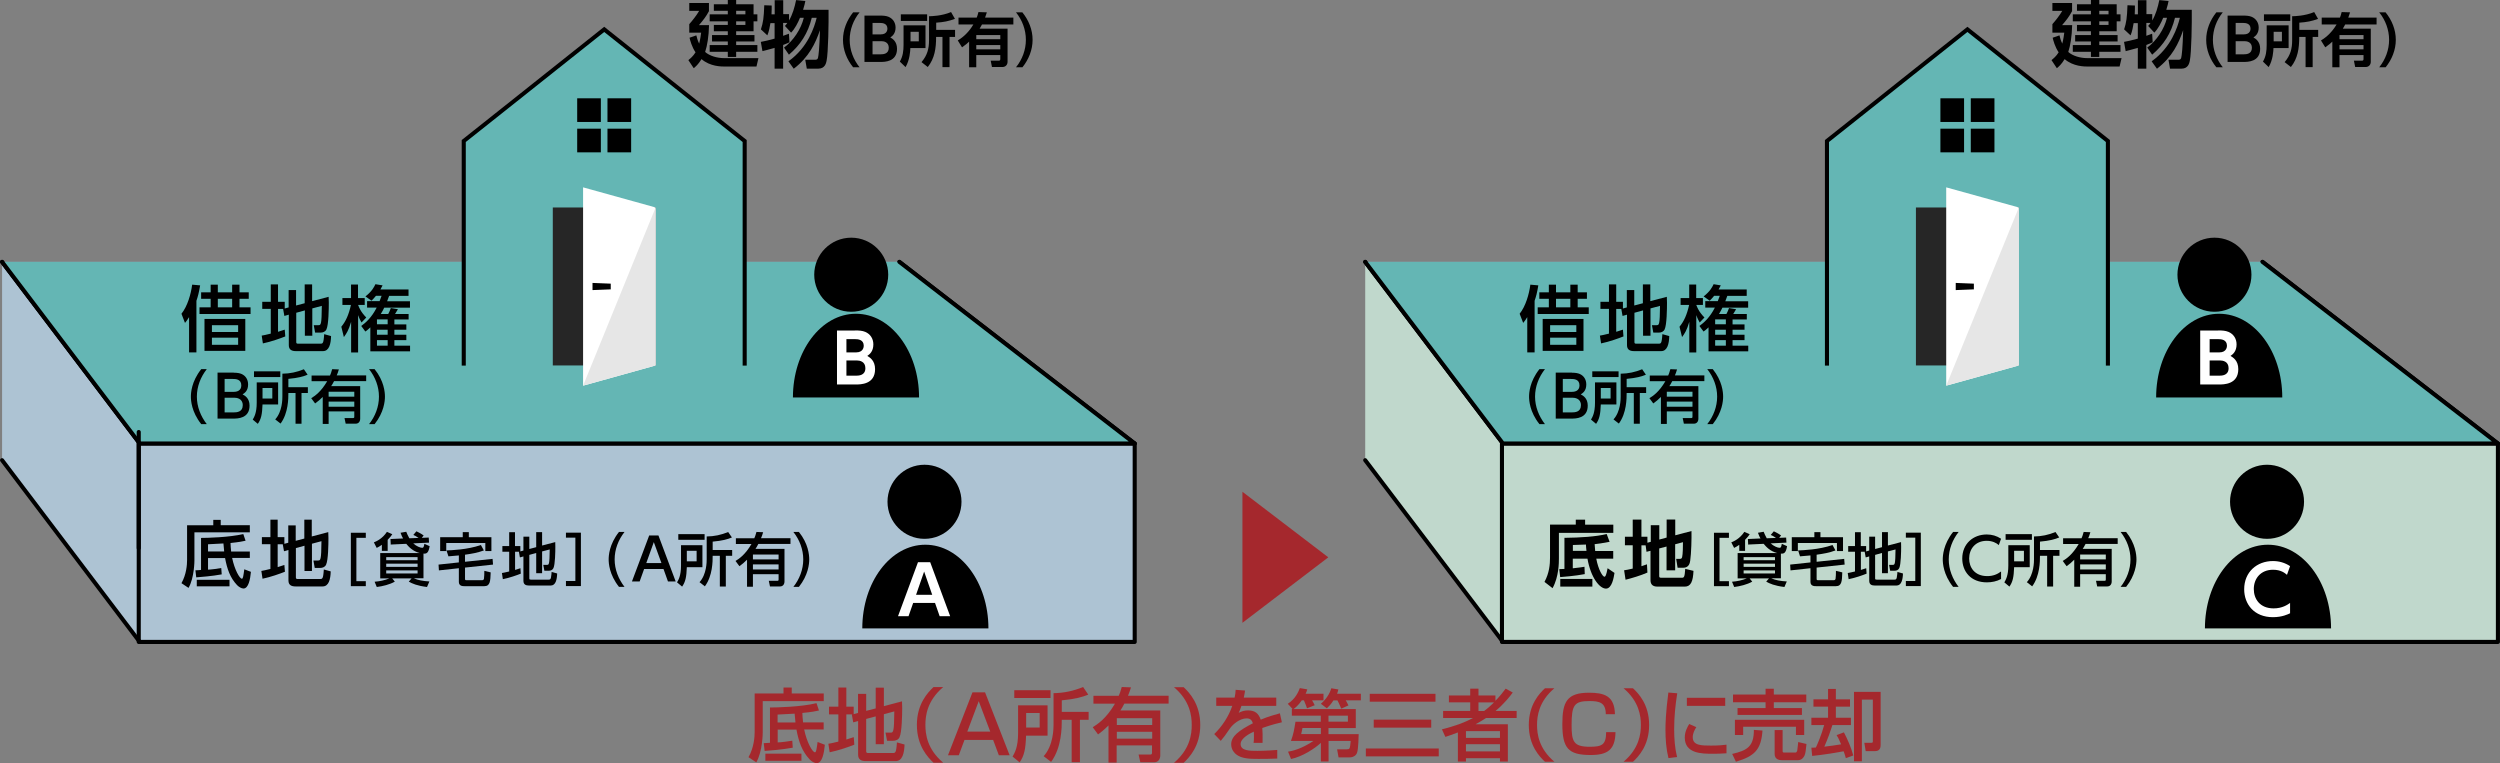 <?xml version="1.0" encoding="UTF-8"?><svg id="_レイヤー_2" xmlns="http://www.w3.org/2000/svg" viewBox="0 0 275.69 84.15"><rect x="0" y="0" width="275.69" height="84.15" fill="#808080" stroke="none"/><defs><style>.cls-1{stroke-miterlimit:10;}.cls-1,.cls-2,.cls-3,.cls-4,.cls-5{stroke:#000;stroke-width:.45px;}.cls-1,.cls-3{fill:none;}.cls-6{fill:#262626;}.cls-7{fill:#fff;}.cls-8,.cls-4{fill:#64b6b4;}.cls-9,.cls-2{fill:#adc3d3;}.cls-2,.cls-3,.cls-4,.cls-5{stroke-linecap:round;stroke-linejoin:round;}.cls-10{fill:#c0d8cc;}.cls-11{fill:#e6e6e6;}.cls-12{fill:#5b6f81;}.cls-5{fill:#91afc4;}.cls-13{fill:#a5282d;}</style></defs><g id="_レイヤー_5"><g><g><path class="cls-13" d="M86.39,75.82h.92v.65h3.53v.85h-6.73v3.43c0,.05,0,2.08-.71,3.32l-.86-.57c.61-1.07,.68-2.26,.68-2.8v-4.23h3.18v-.65Zm-2.16,6.13c.26,0,.43-.03,.68-.04v-3.89c.7,0,3.46-.06,5.13-.48l.27,.81c-.36,.08-.74,.17-1.83,.27,0,.24,.04,.71,.08,1.04h2.27v.78h-2.15c.28,1.4,.91,2.52,1.19,2.52,.13,0,.18-.33,.29-1.14l.8,.31c-.08,.87-.28,2.03-.9,2.03-.26,0-.58-.21-.78-.42-.84-.89-1.21-1.98-1.45-3.28h-2.07v1.41c.29,0,1.31-.13,1.61-.19l.05,.77c-1.1,.21-2.63,.33-3.1,.36l-.1-.84Zm.17,1.95v-.79h3.98v.79h-3.98Zm1.36-4.23h1.96c-.04-.42-.07-.73-.09-.97-1.19,.07-1.46,.08-1.88,.1v.87Z"/><path class="cls-13" d="M93.99,78.78h-.66v2.77c.4-.12,.56-.18,.82-.26l.06,.83c-.62,.25-1.71,.63-2.72,.84l-.14-.94c.28-.05,.51-.09,1.1-.24v-3h-1.03v-.85h1.03v-2.11h.88v2.11h.81v.82l.48-.13v-2.1h.9v1.87l1.05-.27v-2.29h.9v2.04l2-.53c0,.24,.02,.41,.02,.72,0,.73-.03,2.68-.29,3.23-.13,.29-.41,.4-.73,.4h-.65l-.17-.9h.54c.32,0,.41,0,.43-2.34l-1.15,.31v3.31h-.9v-3.07l-1.05,.28v3.59c0,.17,.14,.17,.25,.17h2.7c.18,0,.26-.04,.33-.26,.06-.2,.11-.85,.11-.91l.84,.23c-.03,.95-.23,1.83-.98,1.83h-3.29c-.47,0-.85-.14-.85-.71v-3.71l-.54,.15-.15-.85,.06-.02Z"/><path class="cls-13" d="M104.01,75.77c-1.77,1.5-1.96,3.15-1.96,4.17s.19,2.67,1.96,4.17h-1.07c-.62-.59-1.83-1.85-1.83-4.17s1.21-3.58,1.83-4.17h1.07Z"/><path class="cls-13" d="M111.34,83.29h-1.19l-.63-1.69h-3.16l-.63,1.69h-1.19l2.7-6.94h1.39l2.71,6.94Zm-4.67-2.61h2.53l-1.27-3.36-1.26,3.36Z"/><path class="cls-13" d="M112.27,77.78h3.25v3.35h-2.37c-.05,1.51-.21,2.22-.71,2.94l-.78-.64c.22-.37,.61-1.02,.61-2.55v-3.09Zm3.58-.81h-4v-.86h4v.86Zm-2.69,1.66v1.6h1.49v-1.6h-1.49Zm6.85-2.03c-.65,.27-1.44,.49-2.92,.63v1.27h2.96v.88h-.96v4.67h-.91v-4.67h-1.09c0,.81,0,3.05-1.18,4.64l-.82-.63c1.09-1.19,1.09-3.11,1.09-3.46v-3.49c1.15-.02,2.19-.24,3.26-.68l.57,.84Z"/><path class="cls-13" d="M120.52,80.18c.47-.29,1.46-.91,2.43-2.58h-2.37v-.87h2.79c.12-.25,.2-.49,.33-.97l1.02,.04c-.08,.27-.18,.57-.33,.92h4.48v.87h-4.88c-.2,.39-.33,.6-.44,.76h4.4v4.95c0,.41-.22,.76-.68,.76h-1.52l-.19-.85h1.3c.18,0,.18-.13,.18-.24v-.77h-3.9v1.9h-.9v-4.1c-.52,.52-.84,.76-1.15,.99l-.59-.8Zm2.64-.98v.75h3.9v-.75h-3.9Zm0,1.5v.76h3.9v-.76h-3.9Z"/><path class="cls-13" d="M129.46,84.12c1.77-1.5,1.96-3.15,1.96-4.17s-.19-2.67-1.96-4.17h1.07c.62,.59,1.83,1.85,1.83,4.17s-1.21,3.58-1.83,4.17h-1.07Z"/><path class="cls-13" d="M137.3,76.15c-.03,.2-.05,.37-.14,.78h3.58v.91h-3.84c-.11,.36-.21,.57-.3,.76,.34-.15,.58-.26,1.02-.26,.77,0,1.15,.31,1.41,1.02,.86-.36,1.64-.57,2.11-.7l.22,.99c-.4,.09-1.07,.25-2.16,.63,.04,.4,.04,.85,.03,1.64h-.99c.03-.23,.04-.36,.04-.66,0-.25,0-.42-.02-.58-.4,.19-1.45,.71-1.45,1.37,0,.75,1,.75,1.84,.75,.11,0,1,0,2.2-.1v.95c-.66,.03-1.4,.04-2.06,.04-.96,0-1.87-.02-2.47-.5-.17-.13-.55-.5-.55-1.11,0-.9,.87-1.53,2.39-2.32-.09-.27-.22-.54-.69-.54-.78,0-1.56,.7-1.83,1.1-.55,.8-.61,.89-1.02,1.38l-.72-.75c.89-.87,1.58-1.93,1.99-3.11h-1.77v-.91h2.03c.08-.41,.1-.61,.11-.86l1.05,.08Z"/><path class="cls-13" d="M145.66,78.92h-3.2v-.74h.08l-.53-.57c.88-.55,1.21-1.41,1.33-1.73l.82,.14c-.06,.19-.09,.31-.18,.48h1.97v.73h-1.26c.09,.15,.22,.37,.29,.54l-.85,.34c-.05-.16-.19-.56-.34-.88h-.23c-.43,.61-.73,.82-.91,.96h6.86v2.1h-3.01v.67h3.33c-.04,1.45-.1,2.03-.28,2.24-.22,.28-.54,.32-.7,.32h-1.24l-.16-.89h1.06c.32,0,.36,0,.44-.92h-2.44v2.26h-.85v-2.05c-.66,.62-2.04,1.52-3.29,1.78l-.33-.81c.97-.15,1.93-.6,2.79-1.18h-2.47c.28-.77,.35-1.19,.5-2.12h2.79v-.66Zm0,1.36h-2.03c-.03,.15-.08,.44-.14,.67h2.17v-.67Zm1.4-3.06c-.31,.48-.52,.68-.74,.89l-.66-.5c.59-.51,.97-1.1,1.15-1.71l.78,.13c-.04,.18-.08,.29-.14,.47h2.62v.73h-1.67s.2,.32,.3,.56l-.79,.36c-.27-.63-.31-.7-.42-.91h-.43Zm-.56,2.36h2.14v-.66h-2.14v.66Z"/><path class="cls-13" d="M150.62,82.54h8.04v.87h-8.04v-.87Zm.43-6.03h7.25v.87h-7.25v-.87Zm.44,2.85h6.34v.88h-6.34v-.88Z"/><path class="cls-13" d="M159,80.43c1.39-.35,2.45-.72,3.43-1.25h-3.29v-.78h2.99v-.95h-2.35v-.76h2.35v-.75h.91v.75h1.87v.59c.51-.52,.85-.97,1.13-1.34l.78,.43c-.32,.43-.93,1.22-1.9,2.03h2.33v.78h-3.38c-.25,.17-.64,.41-1.15,.69h3.56v4.11h-.87v-.37h-3.75v.37h-.89v-3.21c-.71,.27-1,.37-1.38,.49l-.38-.83Zm2.66,.2v.74h3.75v-.74h-3.75Zm0,1.44v.79h3.75v-.79h-3.75Zm1.38-4.61v.95h.62c.16-.12,.5-.37,1.09-.95h-1.71Z"/><path class="cls-13" d="M171.41,75.9c-1.72,1.46-1.91,3.06-1.91,4.05s.19,2.59,1.91,4.05h-1.04c-.61-.57-1.78-1.79-1.78-4.05s1.17-3.48,1.78-4.05h1.04Z"/><path class="cls-13" d="M177.08,78.76c0-1.3-.72-1.45-1.81-1.45-1.67,0-1.96,.44-1.96,2.64,0,1.79,.19,2.4,1.98,2.4,1.36,0,1.82-.2,1.83-1.61h1.03c-.03,1.93-.86,2.52-2.73,2.52-2.48,0-3.13-.74-3.13-3.42,0-2.44,.5-3.45,2.94-3.45,1.67,0,2.82,.34,2.86,2.37h-1.02Z"/><path class="cls-13" d="M179.04,84c1.72-1.46,1.91-3.06,1.91-4.05s-.19-2.59-1.91-4.05h1.04c.61,.57,1.78,1.79,1.78,4.05s-1.17,3.48-1.78,4.05h-1.04Z"/><path class="cls-13" d="M184.96,76.45c-.21,1.31-.34,2.62-.34,3.95,0,1.03,.07,2.08,.32,3.08l-.95,.12c-.25-1-.33-2.06-.33-3.15,0-.46,.02-1.83,.32-4.08l.97,.08Zm2.1,3.74c-.19,.3-.39,.67-.39,1.11,0,.92,.96,.92,2.04,.92,.87,0,1.37-.06,1.68-.1v.95c-.56,.05-1.21,.05-1.56,.05-1.12,0-3.04,0-3.04-1.78,0-.67,.29-1.17,.49-1.5l.79,.35Zm3.19-3.24v.89h-4.23v-.89h4.23Z"/><path class="cls-13" d="M194.36,80.56c-.15,2.13-.87,2.82-2.93,3.44l-.41-.86c1.62-.38,2.4-.79,2.39-2.65l.95,.07Zm-3.25-3.97h3.59v-.64h.91v.64h3.58v.85h-3.58v.64h3.1v.76h-7.1v-.76h3.09v-.64h-3.59v-.85Zm.21,2.79h7.64v1.67h-.91v-.91h-5.82v.91h-.91v-1.67Zm7.89,2.67c-.06,.62-.11,1.06-.22,1.28-.24,.47-.56,.5-.72,.5h-1.79c-.26,0-.78-.08-.78-.68v-2.64h.88v2.27c0,.12,0,.21,.16,.21h1.26c.06,0,.15-.07,.19-.21,.04-.17,.09-.82,.11-.95l.9,.21Z"/><path class="cls-13" d="M203.55,83.61c-.05-.21-.1-.38-.24-.76-.46,.09-2.26,.4-3.47,.51l-.09-.91c.2,0,.32,0,.5-.02,.13-.27,.64-1.44,.91-2.47h-1.41v-.81h1.84v-1.22h-1.61v-.81h1.61v-1.15h.86v1.15h1.56v.81h-1.56v1.22h1.66v.81h-2.04c-.25,.79-.44,1.33-.89,2.38,.62-.08,1.25-.15,1.85-.26-.26-.63-.38-.82-.5-1.02l.81-.3c.38,.74,.79,1.63,1.03,2.55l-.81,.29Zm3.84-7.31v5.79c0,.22,0,.74-.6,.74h-1.05l-.15-.92h.77c.15,0,.17-.03,.17-.19v-4.57h-1.21v6.8h-.87v-7.65h2.94Z"/></g><polygon class="cls-13" points="146.48 61.46 137.01 54.23 137.01 59.02 137.01 63.85 137.01 68.68 146.48 61.46"/><polyline class="cls-9" points="125.13 48.91 125.13 70.79 15.41 70.79 .23 50.75 .23 28.88 15.41 48.91 125.13 48.91 99.18 28.88"/><polyline class="cls-3" points="125.13 48.91 125.13 70.79 15.41 70.79 .23 50.75"/><polyline class="cls-12" points="99.18 28.88 125.13 48.91 15.41 48.91 .23 28.88"/><polyline class="cls-2" points=".23 28.88 15.41 48.91 125.13 48.91 99.18 28.88"/><line class="cls-5" x1="15.3" y1="48.91" x2="15.3" y2="70.79"/><polyline class="cls-4" points="99.18 28.88 125.13 48.91 15.41 48.91 .23 28.88"/><g><path d="M21.66,38.86h-.81v-3.89c-.18,.3-.27,.42-.45,.64l-.39-1.01c.66-.82,1.05-2.17,1.18-3.21l.88,.08c-.14,.82-.24,1.21-.41,1.7v5.69Zm2.36-7.47v.85h1.58v-.85h.81v.85h1.02v.71h-1.02v.94h1.22v.74h-5.63v-.74h1.23v-.94h-1.05v-.71h1.05v-.85h.79Zm3.03,7.3h-4.5v-3.52h4.5v3.52Zm-.79-2.83h-2.89v.75h2.89v-.75Zm0,1.38h-2.89v.78h2.89v-.78Zm-.66-4.29h-1.58v.94h1.58v-.94Z"/><path d="M31.26,34.07h-.6v2.52c.36-.11,.51-.16,.74-.24l.06,.75c-.56,.22-1.55,.58-2.47,.77l-.13-.86c.26-.05,.46-.08,1-.22v-2.73h-.94v-.78h.94v-1.92h.8v1.92h.74v.74l.43-.12v-1.91h.82v1.7l.95-.25v-2.08h.82v1.85l1.82-.48c0,.22,.02,.38,.02,.66,0,.66-.02,2.43-.26,2.93-.12,.26-.38,.36-.66,.36h-.59l-.15-.82h.5c.29,0,.37,0,.39-2.13l-1.05,.28v3.01h-.82v-2.79l-.95,.26v3.26c0,.15,.13,.15,.22,.15h2.46c.17,0,.24-.03,.3-.23,.06-.18,.1-.78,.1-.82l.76,.21c-.02,.86-.21,1.66-.89,1.66h-2.99c-.42,0-.78-.13-.78-.65v-3.37l-.49,.14-.14-.78,.06-.02Z"/><path d="M39.87,35.57c-.11-.2-.22-.38-.38-.82v4.12h-.77v-3.38c-.27,.94-.53,1.32-.8,1.68l-.28-1.14c.49-.59,.82-1.32,1.06-2.4h-.94v-.76h.95v-1.49h.77v1.49h.74v.76h-.73c.27,.74,.7,1.18,.9,1.38l-.54,.57Zm-.05,.39c.53-.39,1.16-.94,1.72-2.04h-1.06v-.71h1.38c.12-.3,.14-.39,.22-.59h-.62c-.26,.3-.32,.38-.49,.54l-.67-.47c.73-.58,.95-1.03,1.1-1.35l.79,.13c-.12,.23-.16,.31-.24,.45h3.1v.71h-2.14c-.09,.25-.12,.34-.22,.59h2.52v.71h-2.84c-.1,.22-.18,.36-.38,.7h.82c.12-.22,.21-.43,.29-.66l.78,.13c-.09,.17-.23,.4-.32,.53h1.5v.6h-1.57v.54h1.32v.59h-1.32v.55h1.32v.6h-1.32v.61h1.73v.62h-4.38v-2.64c-.28,.26-.35,.32-.55,.46l-.45-.61Zm2.93-.74h-1.18v.54h1.18v-.54Zm0,1.14h-1.18v.55h1.18v-.55Zm0,1.15h-1.18v.61h1.18v-.61Z"/><path d="M22.19,46.77c-1.08-1.36-1.14-2.63-1.14-3.03s.06-1.67,1.14-3.03h.61c-.68,.87-1.09,1.92-1.09,3.03s.42,2.16,1.09,3.03h-.61Z"/><path d="M25.79,41.1c.4,0,.66,.06,.85,.14,.43,.19,.72,.59,.72,1.16,0,.7-.39,.95-.61,1.09,.24,.13,.77,.41,.77,1.24,0,1.43-1.34,1.43-1.8,1.43h-1.73v-5.07h1.78Zm-1.02,.69v1.42h1.02c.35,0,.82-.13,.82-.71,0-.71-.65-.71-.94-.71h-.9Zm0,2.07v1.62h.95c.41,0,1.05-.04,1.05-.8s-.71-.82-.91-.82h-1.09Z"/><path d="M28.31,42.17h2.36v2.43h-1.72c-.04,1.1-.15,1.61-.52,2.14l-.56-.47c.16-.27,.44-.74,.44-1.85v-2.24Zm2.6-.59h-2.9v-.63h2.9v.63Zm-1.96,1.21v1.16h1.08v-1.16h-1.08Zm4.97-1.47c-.47,.2-1.04,.36-2.12,.46v.92h2.15v.64h-.7v3.39h-.66v-3.39h-.79c0,.59,0,2.21-.86,3.37l-.59-.46c.79-.86,.79-2.26,.79-2.51v-2.53c.84-.01,1.59-.17,2.37-.49l.42,.61Z"/><path d="M37.37,40.73c-.1,.34-.15,.47-.24,.67h3.25v.63h-3.54c-.15,.29-.22,.4-.32,.55h3.2v3.59c0,.33-.19,.55-.49,.55h-1.11l-.13-.62h.95c.12,0,.13-.06,.13-.17v-.56h-2.83v1.38h-.65v-2.98c-.31,.31-.51,.48-.84,.72l-.43-.58c.41-.25,1.07-.69,1.76-1.87h-1.72v-.63h2.03c.08-.17,.13-.31,.24-.7l.74,.03Zm1.7,2.47h-2.83v.54h2.83v-.54Zm0,1.09h-2.83v.56h2.83v-.56Z"/><path d="M40.7,46.77c.68-.86,1.09-1.92,1.09-3.03s-.41-2.17-1.09-3.03h.61c1.04,1.29,1.14,2.54,1.14,3.03s-.11,1.74-1.14,3.03h-.61Z"/></g><g><path d="M83.64,6.4l-.22,.94h-3.42c-.47,0-1.68,0-2.64-.82-.35,.58-.66,.84-.86,1l-.59-.89c.22-.18,.52-.42,.79-.86-.42-.62-.6-1.34-.66-1.61l.75-.26c.06,.25,.14,.57,.31,.91,.13-.5,.18-.91,.22-1.21h-1.31v-.94c.33-.36,.82-.99,1.09-1.46h-1.09V.33h2.17v.9c-.33,.61-.6,.96-1.1,1.54h1.11c-.03,1.25-.2,2.27-.43,2.96,.49,.44,1.33,.68,2.09,.68h3.8Zm-2.46-5.93h1.92V1.58h.42v.77h-.42v1.1h-1.92v.42h2.02v.7h-2.02v.4h2.34v.74h-2.34v.57h-.92v-.57h-2v-.74h2v-.4h-1.74v-.7h1.74v-.42h-1.54v-.7h1.54v-.4h-2v-.77h2v-.39h-1.54V.47h1.54V0h.92V.47Zm1.02,.72h-1.02v.39h1.02v-.39Zm0,1.16h-1.02v.4h1.02v-.4Z"/><path d="M86.96,6.75c2.15-1.54,2.85-3.77,3.1-4.79h-.54c-.42,1.72-1.26,3-2.52,4.07l-.54-.78c1.04-.77,1.88-2.05,2.18-3.29h-.42c-.22,.54-.56,1.21-.98,1.64l-.68-.74c.1-.1,.16-.18,.26-.33h-.46v1.42c.26-.09,.42-.15,.64-.23l.06,.94c-.17,.08-.3,.15-.7,.3v2.61h-.94v-2.29c-.7,.2-1.02,.28-1.34,.36l-.18-1.02c.37-.07,.9-.18,1.52-.36v-1.71h-.46c-.05,.3-.16,.96-.34,1.35l-.71-.66c.25-.77,.32-1.27,.37-2.66l.82,.03c0,.25,0,.55-.02,.97h.35V.02h.94V1.56h.64v.7c.38-.64,.62-1.45,.78-2.25l1.02,.1c-.05,.24-.1,.5-.25,.97h2.81c.02,1.35-.03,4.75-.22,5.64-.05,.24-.18,.85-.9,.85h-1.28l-.17-.98h1.02c.18,0,.32,0,.38-.19,.07-.26,.17-1.15,.22-3.07-.49,1.43-1.2,2.96-2.89,4.25l-.58-.81Z"/><path d="M94.08,7.42c-.7-.86-1.12-1.92-1.12-3.03s.43-2.17,1.12-3.03h.71c-.69,.86-1.09,1.92-1.09,3.03s.4,2.17,1.09,3.03h-.71Z"/><path d="M97.01,1.72c.42,0,.7,.02,.99,.14,.46,.2,.76,.63,.76,1.18,0,.67-.36,.94-.58,1.09,.23,.13,.74,.43,.74,1.25,0,1.45-1.38,1.45-1.83,1.45h-1.76V1.72h1.69Zm-.79,.82v1.25h.92c.7,0,.72-.54,.72-.63,0-.59-.56-.63-.81-.63h-.83Zm0,2.01v1.44h.88c.3,0,.91-.03,.91-.72,0-.65-.57-.73-.81-.73h-.98Z"/><path d="M99.64,2.79h2.42v2.51h-1.67c-.01,.32-.06,1.31-.53,2.1l-.63-.61c.34-.58,.41-1.18,.41-1.86V2.79Zm2.6-.48h-2.9v-.73h2.9v.73Zm-1.83,1.2v1.05h.91v-1.05h-.91Zm4.9-1.43c-.72,.26-1.23,.36-2.07,.42v.79h2.08v.78h-.61v3.33h-.78v-3.33h-.7c0,1.27-.16,2.37-.92,3.32l-.69-.54c.64-.75,.83-1.48,.83-2.42V1.79c.26,0,1.42-.03,2.43-.46l.42,.74Z"/><path d="M108.83,1.35c-.08,.26-.12,.38-.2,.59h3.12v.76h-3.46c-.15,.26-.19,.33-.26,.46h3.08v3.65c0,.34-.23,.58-.56,.58h-1.16l-.14-.7h.9c.12,0,.16-.06,.16-.19v-.43h-2.65v1.35h-.79v-2.83c-.2,.19-.35,.33-.78,.63l-.47-.76c.28-.17,1.07-.66,1.72-1.76h-1.64v-.76h2.01c.08-.19,.11-.31,.19-.61l.94,.03Zm1.48,2.52h-2.65v.45h2.65v-.45Zm0,1.1h-2.65v.47h2.65v-.47Z"/><path d="M112.04,7.42c.69-.86,1.09-1.92,1.09-3.03s-.4-2.17-1.09-3.03h.7c.7,.86,1.13,1.92,1.13,3.03s-.43,2.17-1.12,3.03h-.71Z"/></g><g><polyline class="cls-8" points="82.12 40.32 82.12 15.55 77.66 12.01 66.63 3.24 55.6 12.01 51.14 15.55 51.14 40.32"/><polyline class="cls-1" points="82.12 40.32 82.12 15.55 77.66 12.01 66.63 3.24 55.6 12.01 51.14 15.55 51.14 40.32"/><rect x="67" y="10.85" width="2.61" height="2.61" transform="translate(136.6 24.3) rotate(180)"/><rect x="63.65" y="10.85" width="2.61" height="2.61" transform="translate(129.91 24.3) rotate(180)"/><rect x="67" y="14.19" width="2.61" height="2.61" transform="translate(136.6 30.99) rotate(180)"/><rect x="63.65" y="14.19" width="2.61" height="2.61" transform="translate(129.91 30.99) rotate(180)"/><rect class="cls-6" x="60.96" y="22.88" width="11.35" height="17.42"/><polygon class="cls-7" points="72.3 22.88 72.3 40.3 64.3 42.53 64.3 20.66 72.3 22.88"/><polygon class="cls-11" points="72.3 22.88 72.3 40.3 64.3 42.53 72.3 22.88"/><polygon points="67.35 31.28 67.35 31.91 65.34 31.99 65.34 31.2 67.35 31.28"/></g><g><path d="M101.35,43.83c0-5.09-3.11-9.23-6.96-9.23s-6.95,4.13-6.95,9.23h13.91Z"/><path d="M97.95,30.29c0-2.25-1.83-4.08-4.08-4.08s-4.08,1.83-4.08,4.08,1.83,4.09,4.08,4.09,4.08-1.83,4.08-4.09Z"/></g><g><path d="M23.51,57.33h.83v.59h3.21v.78h-6.11v3.12s0,1.89-.65,3.01l-.78-.52c.55-.97,.62-2.05,.62-2.54v-3.85h2.89v-.59Zm-1.96,5.56c.23,0,.39-.02,.62-.04v-3.53c.63,0,3.14-.06,4.66-.43l.25,.74c-.33,.07-.67,.15-1.66,.25,0,.22,.04,.65,.07,.94h2.06v.71h-1.95c.26,1.27,.82,2.29,1.08,2.29,.12,0,.16-.3,.26-1.04l.73,.28c-.07,.79-.26,1.84-.82,1.84-.23,0-.53-.19-.71-.38-.77-.81-1.1-1.8-1.32-2.98h-1.88v1.28c.26,0,1.19-.12,1.46-.18l.05,.7c-1,.19-2.39,.3-2.81,.33l-.09-.77Zm.15,1.77v-.72h3.61v.72h-3.61Zm1.24-3.85h1.78c-.04-.38-.06-.66-.08-.88-1.08,.06-1.33,.07-1.7,.09v.79Z"/><path d="M31.22,60.02h-.6v2.52c.36-.11,.51-.16,.74-.24l.06,.75c-.56,.22-1.55,.58-2.47,.77l-.13-.86c.26-.05,.46-.08,1-.22v-2.73h-.94v-.78h.94v-1.92h.8v1.92h.74v.74l.43-.12v-1.91h.82v1.7l.95-.25v-2.08h.82v1.85l1.82-.48c0,.22,.02,.38,.02,.66,0,.66-.02,2.43-.26,2.93-.12,.26-.38,.36-.66,.36h-.59l-.15-.82h.5c.29,0,.37,0,.39-2.13l-1.05,.28v3.01h-.82v-2.79l-.95,.26v3.26c0,.15,.13,.15,.22,.15h2.46c.17,0,.24-.03,.3-.23,.06-.18,.1-.78,.1-.82l.76,.21c-.02,.86-.21,1.66-.89,1.66h-2.99c-.42,0-.78-.13-.78-.65v-3.37l-.49,.14-.14-.78,.06-.02Z"/><path d="M40.34,64.08v.56h-1.65v-5.89h1.65v.56h-1.04v4.78h1.04Z"/><path d="M42.76,60.75h-.65v-.67c-.22,.15-.37,.25-.57,.34l-.31-.61c.27-.11,.93-.39,1.44-1.16l.59,.26c-.12,.18-.21,.31-.51,.62v1.21Zm.33-.74l-.03-.57,1.39-.06c-.1-.18-.17-.31-.28-.63l.63-.11c.08,.2,.17,.42,.34,.72l1.02-.04c-.29-.2-.39-.25-.58-.33l.34-.4c.08,.04,.48,.22,.8,.46l-.21,.26,.77-.03,.03,.56-1.74,.08c.35,.32,.77,.49,.99,.49,.14,0,.18-.1,.24-.44l.58,.26c-.12,.72-.31,.85-.68,.82v2.72h-1.06c.44,.21,1.04,.31,1.71,.35l-.26,.61c-1.09-.13-1.64-.38-2.01-.59l.31-.36h-2.14l.29,.36c-.56,.32-1.34,.51-1.99,.59l-.24-.58c.54-.04,1.12-.16,1.64-.37h-1.02v-2.79h4.37c-.8-.2-1.25-.72-1.5-1.02l-1.73,.08Zm2.96,1.43h-3.46v.34h3.46v-.34Zm0,.72h-3.46v.35h3.46v-.35Zm0,.74h-3.46v.34h3.46v-.34Z"/><path d="M51.28,61.95l3.04-.32,.05,.63-3.09,.33v1.27c0,.12,.09,.12,.13,.12h1.76c.1,0,.18-.04,.2-.17,.03-.11,.04-.64,.04-.86l.7,.17c-.03,.97-.06,1.52-.7,1.52h-2.2c-.17,0-.61,0-.61-.47v-1.51l-2.2,.24-.04-.64,2.24-.24v-.77c-.37,.04-.79,.07-1.15,.1l-.21-.65c.49-.02,2.32-.08,3.79-.6l.33,.6c-.74,.27-1.32,.36-2.08,.47v.79Zm-.24-3.27h.66v.56h2.49v1.53h-.67v-.89h-4.31v.89h-.67v-1.53h2.49v-.56Z"/><path d="M57.28,60.84h-.48v2.01c.29-.09,.41-.13,.59-.19l.04,.6c-.45,.18-1.24,.46-1.98,.61l-.1-.68c.2-.04,.37-.06,.8-.17v-2.18h-.75v-.62h.75v-1.53h.64v1.53h.59v.59l.34-.1v-1.53h.65v1.36l.76-.2v-1.66h.65v1.48l1.45-.38c0,.17,.01,.3,.01,.52,0,.53-.02,1.94-.21,2.35-.1,.21-.3,.29-.53,.29h-.47l-.12-.65h.4c.23,0,.29,0,.31-1.7l-.84,.22v2.4h-.65v-2.23l-.76,.21v2.61c0,.12,.1,.12,.18,.12h1.96c.13,0,.19-.03,.24-.19,.04-.15,.08-.62,.08-.66l.61,.17c-.02,.69-.17,1.33-.71,1.33h-2.39c-.34,0-.62-.1-.62-.52v-2.69l-.39,.11-.11-.62h.04Z"/><path d="M62.41,59.3v-.56h1.65v5.89h-1.65v-.56h1.04v-4.78h-1.04Z"/><path d="M68.26,64.72c-1.08-1.36-1.14-2.63-1.14-3.03s.06-1.67,1.14-3.03h.61c-.68,.87-1.09,1.92-1.09,3.03s.42,2.16,1.09,3.03h-.61Z"/><path d="M71.03,62.75l-.49,1.37h-.85l1.9-5.07h1.02l1.9,5.07h-.85l-.49-1.37h-2.14Zm1.91-.66l-.84-2.31-.83,2.31h1.67Z"/><path d="M75.1,60.12h2.36v2.43h-1.72c-.04,1.1-.15,1.61-.52,2.14l-.56-.47c.16-.27,.44-.74,.44-1.85v-2.24Zm2.6-.59h-2.9v-.63h2.9v.63Zm-1.96,1.21v1.16h1.08v-1.16h-1.08Zm4.97-1.47c-.47,.2-1.04,.36-2.12,.46v.92h2.15v.64h-.7v3.39h-.66v-3.39h-.79c0,.59,0,2.21-.86,3.37l-.59-.46c.79-.86,.79-2.26,.79-2.51v-2.53c.84-.01,1.59-.17,2.37-.49l.42,.61Z"/><path d="M84.16,58.68c-.1,.34-.15,.47-.24,.67h3.25v.63h-3.54c-.15,.29-.22,.4-.32,.55h3.2v3.59c0,.33-.19,.55-.49,.55h-1.11l-.13-.62h.95c.12,0,.13-.06,.13-.17v-.56h-2.83v1.38h-.65v-2.98c-.31,.31-.51,.48-.84,.72l-.43-.58c.41-.25,1.07-.69,1.76-1.87h-1.72v-.63h2.03c.08-.17,.13-.31,.24-.7l.74,.03Zm1.7,2.47h-2.83v.54h2.83v-.54Zm0,1.09h-2.83v.56h2.83v-.56Z"/><path d="M87.49,64.72c.68-.86,1.09-1.92,1.09-3.03s-.41-2.17-1.09-3.03h.61c1.04,1.29,1.14,2.54,1.14,3.03s-.11,1.74-1.14,3.03h-.61Z"/></g><g><path d="M109,69.3c0-5.09-3.11-9.23-6.96-9.23s-6.95,4.13-6.95,9.23h13.91Z"/><path d="M106.03,55.33c0-2.25-1.83-4.08-4.08-4.08s-4.08,1.83-4.08,4.08,1.83,4.09,4.08,4.09,4.08-1.83,4.08-4.09Z"/></g><path class="cls-7" d="M94.26,36.44c.49,0,.82,.02,1.16,.16,.54,.23,.89,.73,.89,1.38,0,.78-.42,1.1-.67,1.27,.27,.16,.86,.5,.86,1.46,0,1.69-1.61,1.69-2.14,1.69h-2.06v-5.95h1.97Zm-.92,.96v1.46h1.07c.81,0,.84-.63,.84-.73,0-.69-.65-.73-.94-.73h-.97Zm0,2.34v1.69h1.03c.35,0,1.06-.03,1.06-.83,0-.76-.66-.85-.94-.85h-1.15Z"/><path class="cls-7" d="M100.7,66.49l-.51,1.46h-1.16l2.2-5.95h1.35l2.2,5.95h-1.16l-.51-1.46h-2.41Zm2.1-.9l-.89-2.56-.89,2.56h1.78Z"/><polyline class="cls-10" points="275.46 48.91 275.46 70.79 165.74 70.79 150.55 50.75 150.55 28.88 165.74 48.91 275.46 48.91 249.5 28.88"/><polyline class="cls-3" points="275.46 48.91 275.46 70.79 165.74 70.79 150.55 50.75"/><polyline class="cls-12" points="249.5 28.88 275.46 48.91 165.74 48.91 150.55 28.88"/><polyline class="cls-2" points="150.55 28.88 165.74 48.91 275.46 48.91 249.5 28.88"/><line class="cls-5" x1="165.63" y1="48.91" x2="165.63" y2="70.79"/><polyline class="cls-4" points="249.5 28.88 275.46 48.91 165.74 48.91 150.55 28.88"/><g><path d="M233.96,6.4l-.22,.94h-3.42c-.47,0-1.68,0-2.64-.82-.35,.58-.66,.84-.86,1l-.59-.89c.22-.18,.52-.42,.79-.86-.42-.62-.6-1.34-.66-1.61l.75-.26c.06,.25,.14,.57,.31,.91,.13-.5,.18-.91,.22-1.21h-1.31v-.94c.33-.36,.82-.99,1.09-1.46h-1.09V.33h2.17v.9c-.33,.61-.6,.96-1.1,1.54h1.11c-.03,1.25-.2,2.27-.43,2.96,.49,.44,1.33,.68,2.09,.68h3.8Zm-2.46-5.93h1.92V1.58h.42v.77h-.42v1.1h-1.92v.42h2.02v.7h-2.02v.4h2.34v.74h-2.34v.57h-.92v-.57h-2v-.74h2v-.4h-1.74v-.7h1.74v-.42h-1.54v-.7h1.54v-.4h-2v-.77h2v-.39h-1.54V.47h1.54V0h.92V.47Zm1.02,.72h-1.02v.39h1.02v-.39Zm0,1.16h-1.02v.4h1.02v-.4Z"/><path d="M237.29,6.75c2.15-1.54,2.85-3.77,3.1-4.79h-.54c-.42,1.72-1.26,3-2.52,4.07l-.54-.78c1.04-.77,1.88-2.05,2.18-3.29h-.42c-.22,.54-.56,1.21-.98,1.64l-.68-.74c.1-.1,.16-.18,.26-.33h-.46v1.42c.26-.09,.42-.15,.64-.23l.06,.94c-.17,.08-.3,.15-.7,.3v2.61h-.94v-2.29c-.7,.2-1.02,.28-1.34,.36l-.18-1.02c.37-.07,.9-.18,1.52-.36v-1.71h-.46c-.05,.3-.16,.96-.34,1.35l-.71-.66c.25-.77,.32-1.27,.37-2.66l.82,.03c0,.25,0,.55-.02,.97h.35V.02h.94V1.56h.64v.7c.38-.64,.62-1.45,.78-2.25l1.02,.1c-.05,.24-.1,.5-.25,.97h2.81c.02,1.35-.03,4.75-.22,5.64-.05,.24-.18,.85-.9,.85h-1.28l-.17-.98h1.02c.18,0,.32,0,.38-.19,.07-.26,.17-1.15,.22-3.07-.49,1.43-1.2,2.96-2.89,4.25l-.58-.81Z"/><path d="M244.41,7.42c-.7-.86-1.12-1.92-1.12-3.03s.43-2.17,1.12-3.03h.71c-.69,.86-1.09,1.92-1.09,3.03s.4,2.17,1.09,3.03h-.71Z"/><path d="M247.33,1.72c.42,0,.7,.02,.99,.14,.46,.2,.76,.63,.76,1.18,0,.67-.36,.94-.58,1.09,.23,.13,.74,.43,.74,1.25,0,1.45-1.38,1.45-1.83,1.45h-1.76V1.72h1.69Zm-.79,.82v1.25h.92c.7,0,.72-.54,.72-.63,0-.59-.56-.63-.81-.63h-.83Zm0,2.01v1.44h.88c.3,0,.91-.03,.91-.72,0-.65-.57-.73-.81-.73h-.98Z"/><path d="M249.96,2.79h2.42v2.51h-1.67c-.01,.32-.06,1.31-.53,2.1l-.63-.61c.34-.58,.41-1.18,.41-1.86V2.79Zm2.6-.48h-2.9v-.73h2.9v.73Zm-1.83,1.2v1.05h.91v-1.05h-.91Zm4.9-1.43c-.72,.26-1.23,.36-2.07,.42v.79h2.08v.78h-.61v3.33h-.78v-3.33h-.7c0,1.27-.16,2.37-.92,3.32l-.69-.54c.64-.75,.83-1.48,.83-2.42V1.79c.26,0,1.42-.03,2.43-.46l.42,.74Z"/><path d="M259.16,1.35c-.08,.26-.12,.38-.2,.59h3.12v.76h-3.46c-.15,.26-.19,.33-.26,.46h3.08v3.65c0,.34-.23,.58-.56,.58h-1.16l-.14-.7h.9c.12,0,.16-.06,.16-.19v-.43h-2.65v1.35h-.79v-2.83c-.2,.19-.35,.33-.78,.63l-.47-.76c.28-.17,1.07-.66,1.72-1.76h-1.64v-.76h2.01c.08-.19,.11-.31,.19-.61l.94,.03Zm1.48,2.52h-2.65v.45h2.65v-.45Zm0,1.1h-2.65v.47h2.65v-.47Z"/><path d="M262.37,7.42c.69-.86,1.09-1.92,1.09-3.03s-.4-2.17-1.09-3.03h.7c.7,.86,1.13,1.92,1.13,3.03s-.43,2.17-1.12,3.03h-.71Z"/></g><g><polyline class="cls-8" points="232.45 40.32 232.45 15.55 227.99 12.01 216.96 3.24 205.93 12.01 201.47 15.55 201.47 40.32"/><polyline class="cls-1" points="232.45 40.32 232.45 15.55 227.99 12.01 216.96 3.24 205.93 12.01 201.47 15.55 201.47 40.32"/><rect x="217.32" y="10.85" width="2.61" height="2.61" transform="translate(437.26 24.3) rotate(180)"/><rect x="213.98" y="10.85" width="2.61" height="2.61" transform="translate(430.57 24.3) rotate(180)"/><rect x="217.32" y="14.19" width="2.61" height="2.61" transform="translate(437.26 30.99) rotate(180)"/><rect x="213.98" y="14.19" width="2.61" height="2.61" transform="translate(430.57 30.99) rotate(180)"/><rect class="cls-6" x="211.28" y="22.88" width="11.35" height="17.42"/><polygon class="cls-7" points="222.63 22.88 222.63 40.3 214.62 42.53 214.62 20.66 222.63 22.88"/><polygon class="cls-11" points="222.63 22.88 222.63 40.3 214.62 42.53 222.63 22.88"/><polygon points="217.67 31.28 217.67 31.91 215.67 31.99 215.67 31.2 217.67 31.28"/></g><g><path d="M251.68,43.83c0-5.09-3.11-9.23-6.96-9.23s-6.95,4.13-6.95,9.23h13.91Z"/><path d="M248.28,30.29c0-2.25-1.83-4.08-4.08-4.08s-4.08,1.83-4.08,4.08,1.83,4.09,4.08,4.09,4.08-1.83,4.08-4.09Z"/></g><g><path d="M173.77,57.31h1.03v.55h3.11v.9h-6v2.81c0,.47,0,2.03-.7,3.29l-.89-.69c.53-.98,.61-1.92,.61-2.68v-3.64h2.84v-.55Zm-1.81,5.45c.3-.02,.37-.02,.56-.02v-3.43c1.75-.02,3.49-.13,4.66-.42l.32,.86c-.3,.06-.7,.14-1.65,.26,.02,.29,.02,.32,.06,.75h1.99v.85h-1.87c.23,1.24,.71,1.99,.9,1.99,.11,0,.2-.14,.35-.94l.76,.52c-.08,.49-.27,1.73-.94,1.73-.71,0-1.68-1.23-2.04-3.3h-1.62v1.06c.77-.08,1.05-.13,1.29-.17l.03,.81c-1.02,.2-2.43,.31-2.71,.33l-.1-.87Zm.1,1.93v-.85h3.54v.85h-3.54Zm1.39-3.94h1.5c-.02-.18-.06-.54-.06-.7-.18,0-1.34,.05-1.44,.05v.65Z"/><path d="M181.49,60.14h-.48v2.3c.28-.09,.41-.13,.61-.21l.05,.91c-.66,.3-1.75,.63-2.41,.79l-.16-1.04c.25-.04,.51-.08,.95-.19v-2.57h-.86v-.94h.86v-1.89h.96v1.89h.66v.66l.37-.1v-1.83h.94v1.58l.81-.22v-1.99h.95v1.74l1.79-.47c.02,.75-.02,2.47-.14,3.27-.04,.27-.14,.78-.78,.78h-.61l-.16-.98h.38c.17,0,.23-.03,.28-.2,.08-.32,.09-1.25,.09-1.64l-.86,.23v2.87h-.95v-2.62l-.81,.21v3.04c0,.15,.05,.19,.22,.19h2.25c.25,0,.34,0,.4-.98l.91,.22c-.05,1.16-.29,1.74-.96,1.74h-3.01c-.62,0-.77-.34-.77-.72v-3.23l-.44,.11-.1-.74Z"/><path d="M190.66,64.08v.56h-1.65v-5.89h1.65v.56h-1.04v4.78h1.04Z"/><path d="M192.45,60.75h-.65v-.67c-.22,.15-.37,.25-.57,.34l-.31-.61c.27-.11,.93-.39,1.44-1.16l.59,.26c-.12,.18-.21,.31-.51,.62v1.21Zm.33-.74l-.03-.57,1.39-.06c-.1-.18-.17-.31-.28-.63l.63-.11c.08,.2,.17,.42,.34,.72l1.02-.04c-.29-.2-.39-.25-.58-.33l.34-.4c.08,.04,.48,.22,.8,.46l-.21,.26,.77-.03,.03,.56-1.74,.08c.35,.32,.77,.49,.99,.49,.14,0,.18-.1,.24-.44l.58,.26c-.12,.72-.31,.85-.68,.82v2.72h-1.06c.44,.21,1.04,.31,1.71,.35l-.26,.61c-1.09-.13-1.64-.38-2.01-.59l.31-.36h-2.14l.29,.36c-.56,.32-1.34,.51-1.99,.59l-.24-.58c.54-.04,1.12-.16,1.64-.37h-1.02v-2.79h4.37c-.8-.2-1.25-.72-1.5-1.02l-1.73,.08Zm2.96,1.43h-3.46v.34h3.46v-.34Zm0,.72h-3.46v.35h3.46v-.35Zm0,.74h-3.46v.34h3.46v-.34Z"/><path d="M200.33,61.95l3.04-.32,.05,.63-3.09,.33v1.27c0,.12,.09,.12,.13,.12h1.76c.1,0,.18-.04,.2-.17,.03-.11,.04-.64,.04-.86l.7,.17c-.03,.97-.06,1.52-.7,1.52h-2.2c-.17,0-.61,0-.61-.47v-1.51l-2.2,.24-.04-.64,2.24-.24v-.77c-.37,.04-.79,.07-1.15,.1l-.21-.65c.49-.02,2.32-.08,3.79-.6l.33,.6c-.74,.27-1.32,.36-2.08,.47v.79Zm-.24-3.27h.66v.56h2.49v1.53h-.67v-.89h-4.31v.89h-.67v-1.53h2.49v-.56Z"/><path d="M205.69,60.84h-.48v2.01c.29-.09,.41-.13,.59-.19l.04,.6c-.45,.18-1.24,.46-1.98,.61l-.1-.68c.2-.04,.37-.06,.8-.17v-2.18h-.75v-.62h.75v-1.53h.64v1.53h.59v.59l.34-.1v-1.53h.65v1.36l.76-.2v-1.66h.65v1.48l1.45-.38c0,.17,.01,.3,.01,.52,0,.53-.02,1.94-.21,2.35-.1,.21-.3,.29-.53,.29h-.47l-.12-.65h.4c.23,0,.29,0,.31-1.7l-.84,.22v2.4h-.65v-2.23l-.76,.21v2.61c0,.12,.1,.12,.18,.12h1.96c.13,0,.19-.03,.24-.19,.04-.15,.08-.62,.08-.66l.61,.17c-.02,.69-.17,1.33-.71,1.33h-2.39c-.34,0-.62-.1-.62-.52v-2.69l-.39,.11-.11-.62h.04Z"/><path d="M210.17,59.3v-.56h1.65v5.89h-1.65v-.56h1.04v-4.78h-1.04Z"/><path d="M215.38,64.72c-1.08-1.36-1.14-2.63-1.14-3.03s.06-1.67,1.14-3.03h.61c-.68,.87-1.09,1.92-1.09,3.03s.42,2.16,1.09,3.03h-.61Z"/><path d="M220.67,63.85c-.48,.26-1.02,.37-1.57,.37-1.78,0-2.71-1.21-2.71-2.63,0-1.63,1.21-2.65,2.7-2.65,.58,0,1.09,.15,1.58,.47l-.25,.7c-.28-.25-.72-.47-1.34-.47-1.24,0-1.93,.9-1.93,1.95,0,.97,.59,1.94,2,1.94,.63,0,1.11-.2,1.52-.51v.83Z"/><path d="M221.47,60.12h2.36v2.43h-1.72c-.04,1.1-.15,1.61-.52,2.14l-.56-.47c.16-.27,.44-.74,.44-1.85v-2.24Zm2.6-.59h-2.9v-.63h2.9v.63Zm-1.96,1.21v1.16h1.08v-1.16h-1.08Zm4.97-1.47c-.47,.2-1.04,.36-2.12,.46v.92h2.15v.64h-.7v3.39h-.66v-3.39h-.79c0,.59,0,2.21-.86,3.37l-.59-.46c.79-.86,.79-2.26,.79-2.51v-2.53c.84-.01,1.59-.17,2.37-.49l.42,.61Z"/><path d="M230.52,58.68c-.1,.34-.15,.47-.24,.67h3.25v.63h-3.54c-.15,.29-.22,.4-.32,.55h3.2v3.59c0,.33-.19,.55-.49,.55h-1.11l-.13-.62h.95c.12,0,.13-.06,.13-.17v-.56h-2.83v1.38h-.65v-2.98c-.31,.31-.51,.48-.84,.72l-.43-.58c.41-.25,1.07-.69,1.76-1.87h-1.72v-.63h2.03c.08-.17,.13-.31,.24-.7l.74,.03Zm1.7,2.47h-2.83v.54h2.83v-.54Zm0,1.09h-2.83v.56h2.83v-.56Z"/><path d="M233.85,64.72c.68-.86,1.09-1.92,1.09-3.03s-.41-2.17-1.09-3.03h.61c1.04,1.29,1.14,2.54,1.14,3.03s-.11,1.74-1.14,3.03h-.61Z"/></g><path class="cls-7" d="M244.59,36.44c.49,0,.82,.02,1.16,.16,.54,.23,.89,.73,.89,1.38,0,.78-.42,1.1-.67,1.27,.27,.16,.86,.5,.86,1.46,0,1.69-1.61,1.69-2.14,1.69h-2.06v-5.95h1.97Zm-.92,.96v1.46h1.07c.81,0,.84-.63,.84-.73,0-.69-.65-.73-.94-.73h-.97Zm0,2.34v1.69h1.03c.35,0,1.06-.03,1.06-.83,0-.76-.66-.85-.94-.85h-1.15Z"/><line class="cls-5" x1="15.3" y1="47.64" x2="15.3" y2="60.44"/><g><path d="M169.23,38.86h-.81v-3.89c-.18,.3-.27,.42-.45,.64l-.39-1.01c.66-.82,1.05-2.17,1.18-3.21l.88,.08c-.14,.82-.24,1.21-.41,1.7v5.69Zm2.36-7.47v.85h1.58v-.85h.81v.85h1.02v.71h-1.02v.94h1.22v.74h-5.63v-.74h1.23v-.94h-1.05v-.71h1.05v-.85h.79Zm3.03,7.3h-4.5v-3.52h4.5v3.52Zm-.79-2.83h-2.89v.75h2.89v-.75Zm0,1.38h-2.89v.78h2.89v-.78Zm-.66-4.29h-1.58v.94h1.58v-.94Z"/><path d="M178.83,34.07h-.6v2.52c.36-.11,.51-.16,.74-.24l.06,.75c-.56,.22-1.55,.58-2.47,.77l-.13-.86c.26-.05,.46-.08,1-.22v-2.73h-.94v-.78h.94v-1.92h.8v1.92h.74v.74l.43-.12v-1.91h.82v1.7l.95-.25v-2.08h.82v1.85l1.82-.48c0,.22,.02,.38,.02,.66,0,.66-.02,2.43-.26,2.93-.12,.26-.38,.36-.66,.36h-.59l-.15-.82h.5c.29,0,.37,0,.39-2.13l-1.05,.28v3.01h-.82v-2.79l-.95,.26v3.26c0,.15,.13,.15,.22,.15h2.46c.17,0,.24-.03,.3-.23,.06-.18,.1-.78,.1-.82l.76,.21c-.02,.86-.21,1.66-.89,1.66h-2.99c-.42,0-.78-.13-.78-.65v-3.37l-.49,.14-.14-.78,.06-.02Z"/><path d="M187.44,35.57c-.11-.2-.22-.38-.38-.82v4.12h-.77v-3.38c-.27,.94-.53,1.32-.8,1.68l-.28-1.14c.49-.59,.82-1.32,1.06-2.4h-.94v-.76h.95v-1.49h.77v1.49h.74v.76h-.73c.27,.74,.7,1.18,.9,1.38l-.54,.57Zm-.05,.39c.53-.39,1.16-.94,1.72-2.04h-1.06v-.71h1.38c.12-.3,.14-.39,.22-.59h-.62c-.26,.3-.32,.38-.49,.54l-.67-.47c.73-.58,.95-1.03,1.1-1.35l.79,.13c-.12,.23-.16,.31-.24,.45h3.1v.71h-2.14c-.09,.25-.12,.34-.22,.59h2.52v.71h-2.84c-.1,.22-.18,.36-.38,.7h.82c.12-.22,.21-.43,.29-.66l.78,.13c-.09,.17-.23,.4-.32,.53h1.5v.6h-1.57v.54h1.32v.59h-1.32v.55h1.32v.6h-1.32v.61h1.73v.62h-4.38v-2.64c-.28,.26-.35,.32-.55,.46l-.45-.61Zm2.93-.74h-1.18v.54h1.18v-.54Zm0,1.14h-1.18v.55h1.18v-.55Zm0,1.15h-1.18v.61h1.18v-.61Z"/><path d="M169.76,46.77c-1.08-1.36-1.14-2.63-1.14-3.03s.06-1.67,1.14-3.03h.61c-.68,.87-1.09,1.92-1.09,3.03s.42,2.16,1.09,3.03h-.61Z"/><path d="M173.36,41.1c.4,0,.66,.06,.85,.14,.43,.19,.72,.59,.72,1.16,0,.7-.39,.95-.61,1.09,.24,.13,.77,.41,.77,1.24,0,1.43-1.34,1.43-1.8,1.43h-1.73v-5.07h1.78Zm-1.02,.69v1.42h1.02c.35,0,.82-.13,.82-.71,0-.71-.65-.71-.94-.71h-.9Zm0,2.07v1.62h.95c.41,0,1.05-.04,1.05-.8s-.71-.82-.91-.82h-1.09Z"/><path d="M175.89,42.17h2.36v2.43h-1.72c-.04,1.1-.15,1.61-.52,2.14l-.56-.47c.16-.27,.44-.74,.44-1.85v-2.24Zm2.6-.59h-2.9v-.63h2.9v.63Zm-1.96,1.21v1.16h1.08v-1.16h-1.08Zm4.97-1.47c-.47,.2-1.04,.36-2.12,.46v.92h2.15v.64h-.7v3.39h-.66v-3.39h-.79c0,.59,0,2.21-.86,3.37l-.59-.46c.79-.86,.79-2.26,.79-2.51v-2.53c.84-.01,1.59-.17,2.37-.49l.42,.61Z"/><path d="M184.94,40.73c-.1,.34-.15,.47-.24,.67h3.25v.63h-3.54c-.15,.29-.22,.4-.32,.55h3.2v3.59c0,.33-.19,.55-.49,.55h-1.11l-.13-.62h.95c.12,0,.13-.06,.13-.17v-.56h-2.83v1.38h-.65v-2.98c-.31,.31-.51,.48-.84,.72l-.43-.58c.41-.25,1.07-.69,1.76-1.87h-1.72v-.63h2.03c.08-.17,.13-.31,.24-.7l.74,.03Zm1.7,2.47h-2.83v.54h2.83v-.54Zm0,1.09h-2.83v.56h2.83v-.56Z"/><path d="M188.27,46.77c.68-.86,1.09-1.92,1.09-3.03s-.41-2.17-1.09-3.03h.61c1.04,1.29,1.14,2.54,1.14,3.03s-.11,1.74-1.14,3.03h-.61Z"/></g><g><path d="M257.06,69.3c0-5.09-3.11-9.23-6.96-9.23s-6.95,4.13-6.95,9.23h13.91Z"/><path d="M254.08,55.33c0-2.25-1.83-4.08-4.08-4.08s-4.08,1.83-4.08,4.08,1.83,4.09,4.08,4.09,4.08-1.83,4.08-4.09Z"/></g><path class="cls-7" d="M252.54,67.63c-.21,.1-.86,.43-1.89,.43-2.07,0-3.17-1.43-3.17-3.08,0-1.91,1.41-3.11,3.17-3.11,.68,0,1.31,.18,1.89,.56l-.34,.96c-.24-.2-.66-.56-1.54-.56-1.35,0-2.12,.96-2.12,2.13,0,1.08,.66,2.13,2.19,2.13,.95,0,1.52-.4,1.81-.6v1.13Z"/></g></g></svg>